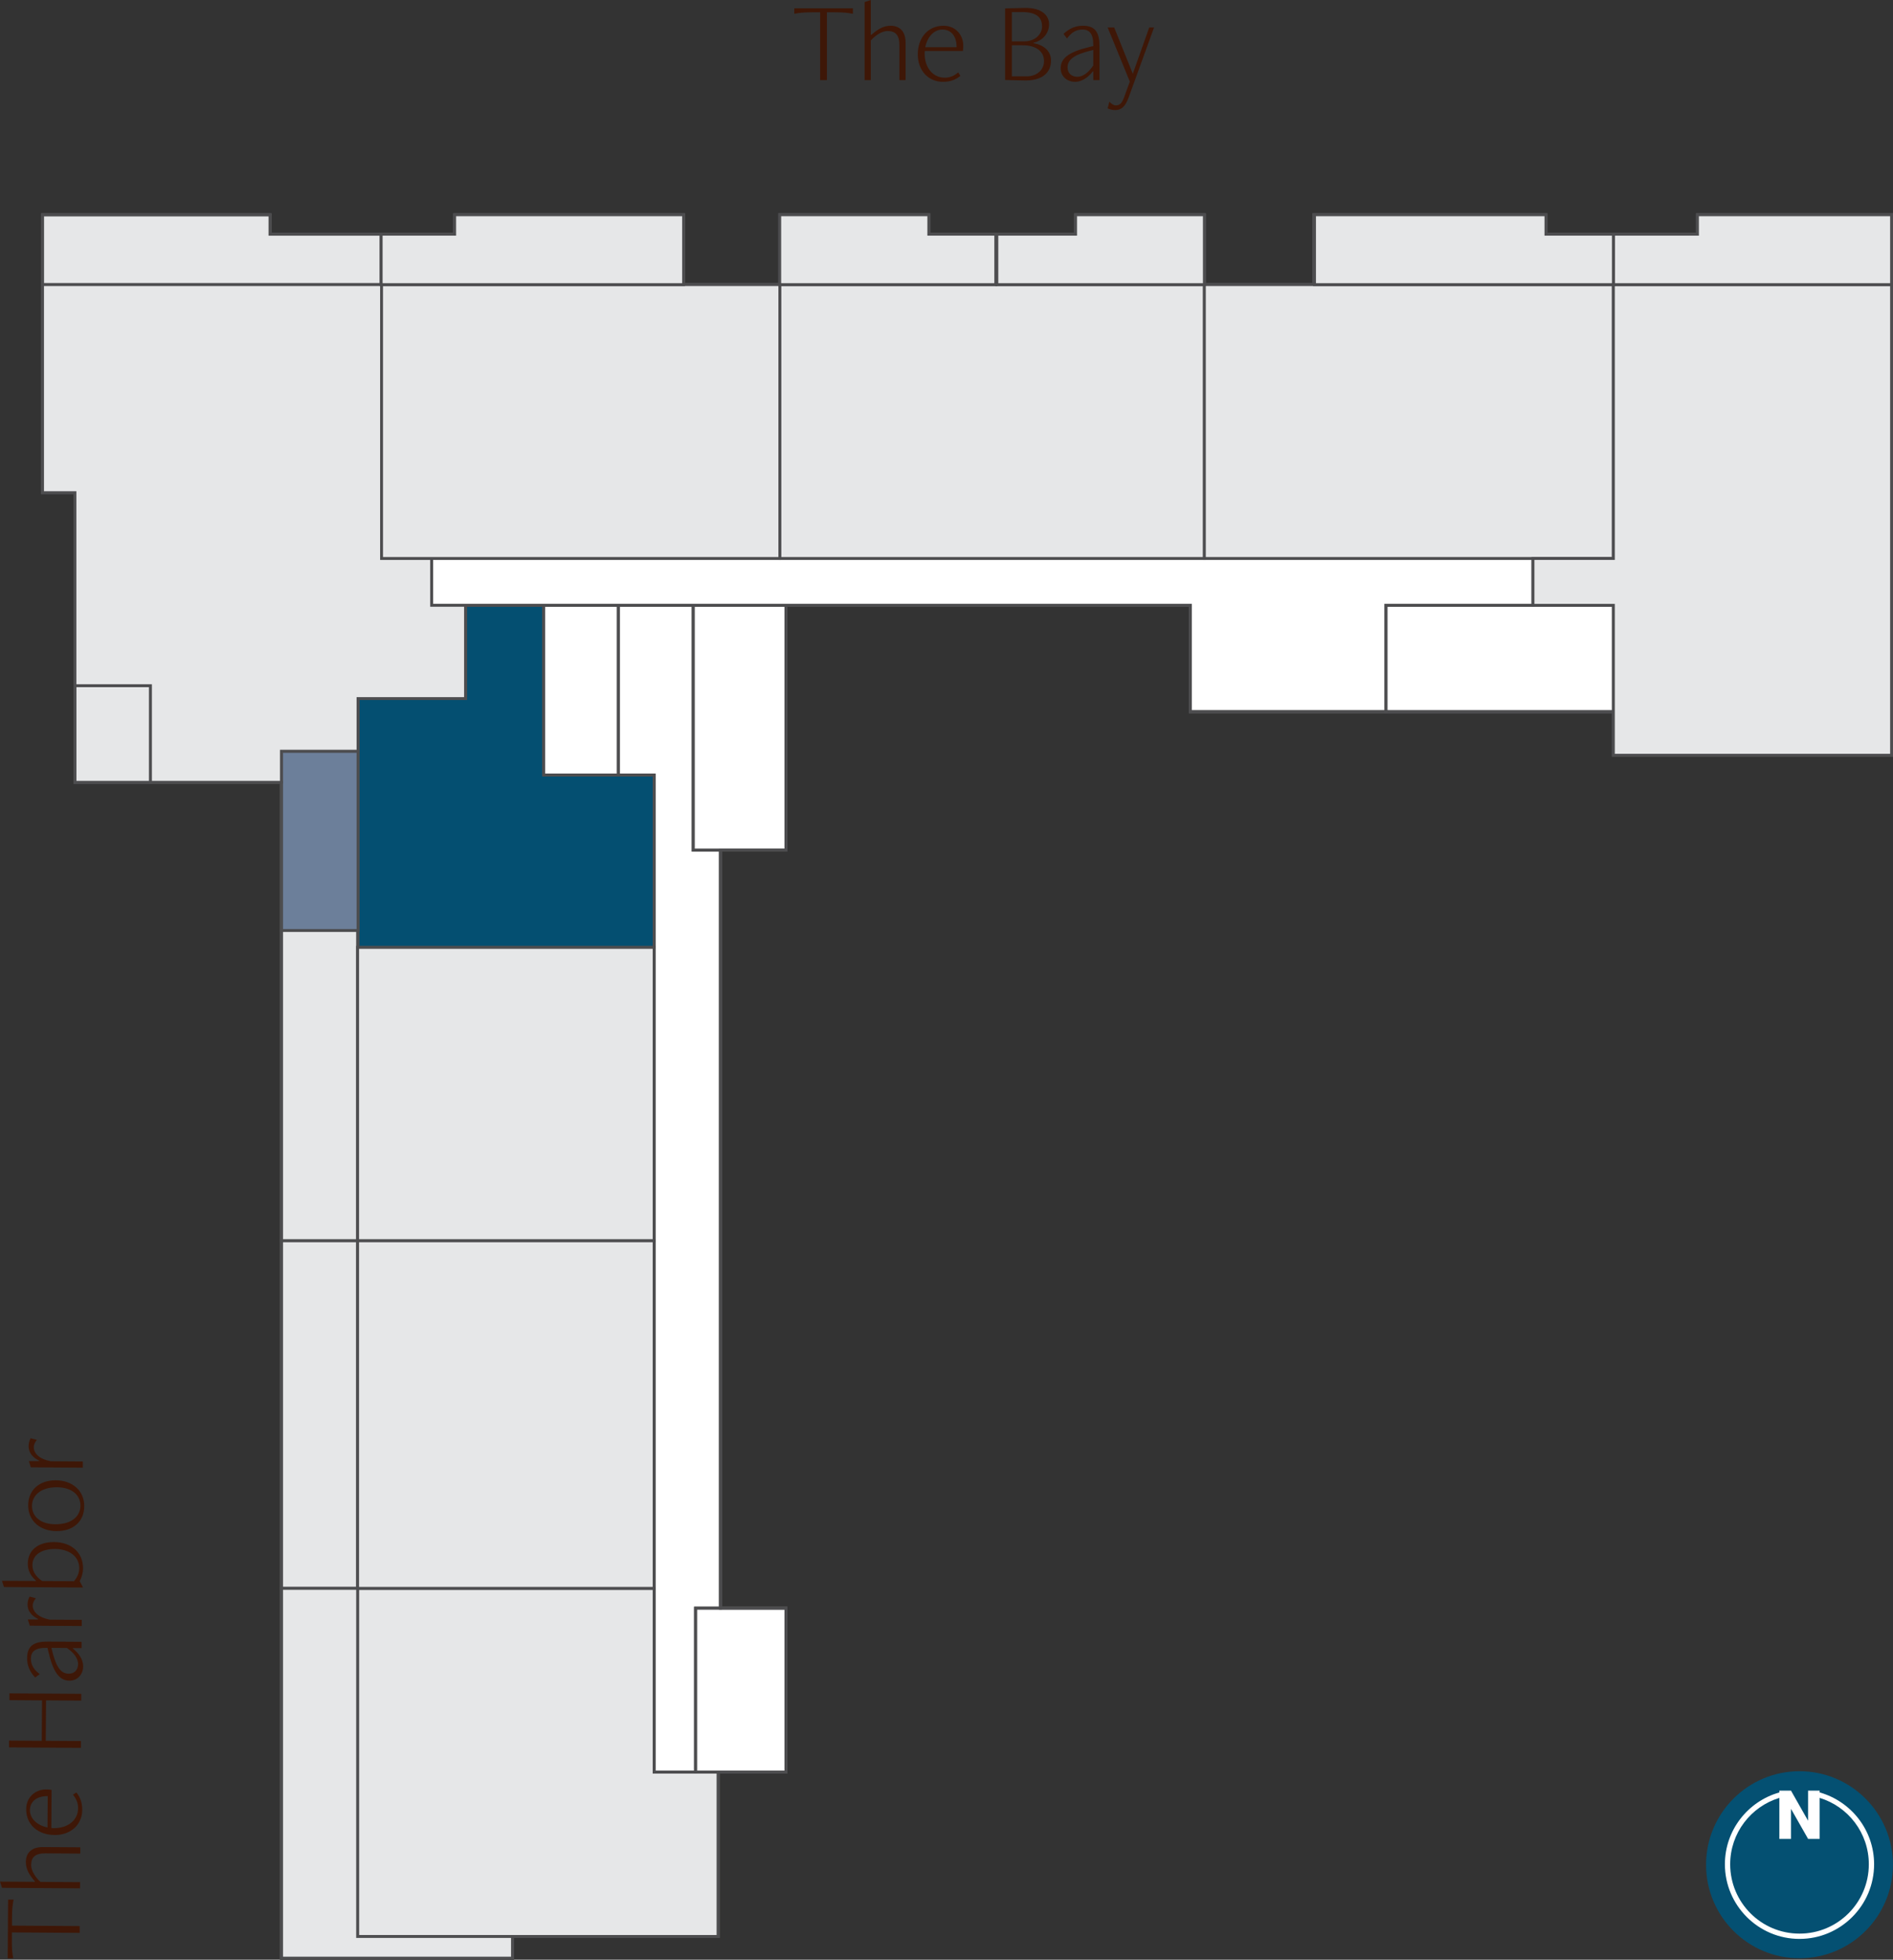 <?xml version="1.0" encoding="UTF-8"?>
<svg id="Artwork" xmlns="http://www.w3.org/2000/svg" xmlns:xlink="http://www.w3.org/1999/xlink" viewBox="0 0 329.62 341.04">
  <rect x="0" y="0" width="329.62" height="341.04" fill="#333333" stroke="none"/>
  <defs>
    <style>
      .cls-1, .cls-2 {
        fill: none;
      }

      .cls-3 {
        fill: #044f71;
      }

      .cls-3, .cls-4, .cls-2, .cls-5, .cls-6 {
        stroke: #4d4d4f;
        stroke-miterlimit: 10;
        stroke-width: .5px;
      }

      .cls-4, .cls-7 {
        fill: #fff;
      }

      .cls-8 {
        fill: #045072;
      }

      .cls-9 {
        clip-path: url(#clippath-1);
      }

      .cls-10 {
        fill: #3e1707;
      }

      .cls-5 {
        fill: #e6e7e8;
      }

      .cls-11 {
        clip-path: url(#clippath);
      }

      .cls-6 {
        fill: #6c7f9a;
      }
    </style>
    <clipPath id="clippath">
      <rect class="cls-1" x="297.07" y="308.24" width="32.55" height="32.55"/>
    </clipPath>
    <clipPath id="clippath-1">
      <rect class="cls-1" x="300.35" y="311.62" width="25.98" height="25.8"/>
    </clipPath>
  </defs>
  <polygon class="cls-4" points="49 340.79 49 136.14 13.05 136.14 13.05 117.15 13.05 117.15 13.05 85.74 7.41 85.74 7.41 37.38 47.03 37.38 47.03 40.76 79.17 40.76 79.17 37.38 119.03 37.38 119.03 49.53 135.77 49.53 135.77 37.38 161.73 37.38 161.73 40.76 187.29 40.76 187.29 37.38 209.71 37.38 209.71 49.53 228.75 49.53 228.75 37.38 269.19 37.38 269.19 40.76 295.57 40.76 295.57 37.38 329.37 37.38 329.37 131.44 280.93 131.44 280.93 123.87 207.25 123.87 207.25 105.34 136.87 105.34 136.87 147.95 125.46 147.95 125.46 279.85 136.87 279.85 136.87 308.38 125.06 308.38 125.06 337 89.24 337 89.24 340.79 49 340.79"/>
  <g>
    <path class="cls-10" d="M142.81,13.94V2.14h-1.34c-1.4,0-2.3.08-3.16.26v-.96h10.2v.96c-.86-.18-1.76-.26-3.16-.26h-1.36v11.8s-1.18,0-1.18,0Z"/>
    <path class="cls-10" d="M156.61,13.94v-6.04c0-1.9-.76-2.5-2.08-2.5-.96,0-2.12.76-2.9,1.64v6.9h-1.08V.36l1.08-.36v6.06h.1c1.12-1,2.14-1.58,3.34-1.58,1.6,0,2.62.98,2.62,2.96v6.5s-1.08,0-1.08,0Z"/>
    <path class="cls-10" d="M167.23,13.2c-.76.64-1.72,1.04-3.04,1.04-2.52,0-4.38-1.94-4.38-4.78s1.74-4.98,4.48-4.98c2.14,0,3.44,1.66,3.44,3.44,0,.32-.02.66-.06.96h-6.64c-.02.16-.02.32-.02.48,0,2.36,1.38,4.16,3.5,4.16.96,0,1.68-.36,2.34-.92,0,0,.38.6.38.6ZM166.57,8.22c0-2.1-1.1-3.08-2.48-3.08s-2.6,1.18-2.98,3.08h5.46,0Z"/>
    <path class="cls-10" d="M175.01,13.92V1.46l3.32-.08c3.22-.08,4.34,1.42,4.34,2.84,0,1.54-1.08,2.86-2.72,3.22v.08c1.86.3,3.06,1.42,3.06,3,0,2.24-1.66,3.56-4.72,3.48l-3.28-.08ZM178.35,7.2c1.88,0,3.1-1.24,3.1-2.6,0-1.64-1.06-2.5-3.48-2.5h-1.78v5.1h2.16,0ZM178.87,13.28c1.48,0,2.92-.98,2.92-2.64,0-1.84-1.58-2.76-3.68-2.76h-1.92v5.4s2.68,0,2.68,0Z"/>
    <path class="cls-10" d="M190.37,13.94v-1.52h-.08c-.82,1.08-1.96,1.82-3.08,1.82-1.42,0-2.52-.96-2.52-2.36,0-1.76,1.44-2.86,5.08-3.72l.6-.14v-.24c0-2-.74-2.64-1.9-2.64s-1.98.6-2.68,1.56l-.6-.8c1.1-1.04,2.18-1.42,3.4-1.42,2.24,0,2.86,1.34,2.86,3.56v5.9s-1.08,0-1.08,0ZM190.37,8.7l-.52.12c-2.84.72-3.96,1.56-3.96,2.92,0,1,.7,1.62,1.7,1.62s1.94-.74,2.78-1.96v-2.7h0Z"/>
    <path class="cls-10" d="M196.73,14.2l-3.86-9.42h1.14l3.24,8.06,2.86-8.06h.84l-4.4,12.12c-.64,1.76-1.36,2.26-2.42,2.26-.46,0-.92-.14-1.26-.3l.3-1.16c.32.34.72.64,1.12.64.7,0,1.08-.4,1.44-1.4l1-2.74h0Z"/>
  </g>
  <g>
    <path class="cls-10" d="M13.87,336.37l-11.8-.08v1.34c-.02,1.4.06,2.3.23,3.16h-.96l.07-10.21h.96c-.19.87-.27,1.77-.28,3.17v1.36l11.79.08v1.18h0Z"/>
    <path class="cls-10" d="M13.97,322.57l-6.04-.04c-1.9-.01-2.5.74-2.51,2.06,0,.96.75,2.12,1.62,2.91l6.9.04v1.08l-13.59-.09-.35-1.08,6.06.04v-.1c-.99-1.13-1.56-2.15-1.56-3.35.01-1.6,1-2.61,2.98-2.6l6.5.04v1.08h-.01Z"/>
    <path class="cls-10" d="M13.3,311.94c.63.77,1.03,1.73,1.02,3.05-.02,2.52-1.97,4.37-4.81,4.35-2.86-.02-4.97-1.77-4.95-4.51.01-2.14,1.68-3.43,3.46-3.42.32,0,.66.03.96.07l-.04,6.64c.16.02.32.02.48.02,2.36.02,4.17-1.35,4.18-3.47,0-.96-.35-1.68-.9-2.35l.6-.38h0ZM8.31,312.57c-2.1-.01-3.09,1.08-3.1,2.46,0,1.38,1.16,2.61,3.06,3l.04-5.46Z"/>
    <path class="cls-10" d="M14.14,295.95l-6.12-.04-.05,7.04,6.12.04v1.18l-12.51-.08v-1.18l5.69.04.05-7.04-5.68-.04v-1.18l12.51.08v1.18h-.01Z"/>
    <path class="cls-10" d="M14.2,286.81h-1.52v.07c1.07.83,1.81,1.97,1.8,3.09,0,1.42-.98,2.51-2.38,2.51-1.76-.01-2.85-1.46-3.69-5.11l-.14-.6h-.24c-2-.01-2.65.72-2.65,1.88s.59,1.98,1.54,2.69l-.8.59c-1.03-1.11-1.41-2.19-1.4-3.41.02-2.24,1.36-2.85,3.58-2.84l5.9.04v1.08h0ZM8.96,286.77l.12.52c.7,2.84,1.53,3.97,2.89,3.98,1,0,1.62-.69,1.63-1.69,0-.96-.73-1.95-1.94-2.79l-2.7-.02Z"/>
    <path class="cls-10" d="M14.23,282.97l-9.04-.06-.35-1.08h1.78v-.09c-1.12-.53-1.83-1.41-1.82-2.51,0-.46.13-.98.35-1.38l1.1.29c-.3.34-.55.8-.55,1.26,0,1.08.95,2.07,2.96,2.46l5.58.04v1.08h-.01Z"/>
    <path class="cls-10" d="M14.47,276.27l-13.78-.09-.35-1.08,5.92.04v-.08c-.83-.71-1.43-1.65-1.42-2.95.02-2.34,1.81-3.77,4.59-3.75,3.06.02,5.05,1.89,5.03,4.57,0,.84-.27,1.64-.58,2.24l.59,1.11h0ZM12.88,275.18c.56-.68.91-1.39.92-2.27.01-2.04-1.76-3.33-4.18-3.35-2.32-.02-3.97.97-3.98,2.83,0,1.18.73,2.08,1.7,2.75,0,0,5.54.04,5.54.04Z"/>
    <path class="cls-10" d="M9.86,266.46c-2.86-.02-4.97-1.75-4.95-4.54.02-2.64,1.97-4.33,4.81-4.31,2.86.02,4.97,1.79,4.95,4.53-.02,2.68-1.97,4.33-4.81,4.31h0ZM9.95,258.82c-2.98-.02-4.37,1.53-4.38,3.25-.01,1.8,1.44,3.17,4.04,3.19,2.98.02,4.39-1.49,4.4-3.23.01-1.8-1.46-3.19-4.06-3.21Z"/>
    <path class="cls-10" d="M14.41,255.41l-9.04-.06-.35-1.08h1.78v-.09c-1.12-.53-1.83-1.41-1.82-2.51,0-.46.13-.98.35-1.38l1.1.29c-.3.34-.55.8-.55,1.26,0,1.08.95,2.07,2.96,2.46l5.58.04v1.08h-.01Z"/>
  </g>
  <polygon class="cls-5" points="62.27 337 125.06 337 125.06 308.38 113.9 308.38 113.9 276.42 62.27 276.42 62.27 337"/>
  <rect class="cls-5" x="49" y="215.9" width="13.27" height="60.51"/>
  <rect class="cls-5" x="62.27" y="215.9" width="51.63" height="60.51"/>
  <rect class="cls-5" x="49" y="161.93" width="13.27" height="53.97"/>
  <rect class="cls-5" x="62.27" y="164.85" width="51.63" height="51.05"/>
  <polygon class="cls-3" points="62.34 130.73 62.34 130.73 62.34 164.85 113.9 164.85 113.9 134.87 94.65 134.87 94.65 105.34 81.06 105.34 81.06 121.57 62.34 121.57 62.34 130.73"/>
  <polygon class="cls-6" points="49 161.93 62.34 161.93 62.34 130.73 57.58 130.73 57.58 130.73 49 130.73 49 161.93"/>
  <polygon class="cls-5" points="49 276.42 49 340.79 89.24 340.79 89.24 337 62.27 337 62.27 276.42 49 276.42"/>
  <rect class="cls-2" x="121.11" y="279.85" width="15.76" height="28.53"/>
  <rect class="cls-2" x="241.33" y="105.34" width="39.6" height="18.54"/>
  <rect class="cls-2" x="120.7" y="105.34" width="16.17" height="42.62"/>
  <rect class="cls-2" x="94.65" y="105.34" width="13.02" height="29.53"/>
  <polygon class="cls-2" points="266.93 105.34 241.33 105.34 241.33 123.87 207.25 123.87 207.25 105.34 75.16 105.34 75.16 97.19 266.93 97.19 266.93 105.34"/>
  <polygon class="cls-5" points="7.41 37.38 7.41 49.53 66.36 49.53 66.36 40.76 47.03 40.76 47.03 37.38 7.41 37.38"/>
  <polygon class="cls-2" points="49 340.79 49 136.14 13.05 136.14 13.05 117.15 13.05 117.15 13.05 85.74 7.41 85.74 7.41 37.38 47.03 37.38 47.03 40.76 79.17 40.76 79.17 37.38 119.03 37.38 119.03 49.53 135.77 49.53 135.77 37.38 161.73 37.38 161.73 40.76 187.29 40.76 187.29 37.38 209.71 37.38 209.71 49.53 228.75 49.53 228.75 37.38 269.19 37.38 269.19 40.76 295.57 40.76 295.57 37.38 329.37 37.38 329.37 131.44 280.93 131.44 280.93 123.87 207.25 123.87 207.25 105.34 136.87 105.34 136.87 147.95 125.46 147.95 125.46 279.85 136.87 279.85 136.87 308.38 125.06 308.38 125.06 337 89.24 337 89.24 340.79 49 340.79"/>
  <rect class="cls-5" x="13.06" y="119.33" width="13.14" height="16.81"/>
  <polygon class="cls-5" points="7.41 85.74 13.05 85.74 13.05 119.33 26.2 119.33 26.2 136.14 49 136.14 49 130.73 62.34 130.73 62.34 121.57 81.06 121.57 81.06 105.34 75.16 105.34 75.16 97.19 66.45 97.19 66.45 49.53 7.41 49.53 7.41 85.74"/>
  <polygon class="cls-2" points="121.11 308.38 113.9 308.38 113.9 134.87 107.66 134.87 107.66 105.34 120.7 105.34 120.7 147.95 136.87 147.95 136.87 147.95 125.46 147.95 125.46 279.85 121.11 279.85 121.11 308.38"/>
  <rect class="cls-5" x="66.44" y="49.53" width="69.35" height="47.66"/>
  <rect class="cls-5" x="135.8" y="49.53" width="73.92" height="47.66"/>
  <rect class="cls-5" x="209.71" y="49.53" width="71.21" height="47.66"/>
  <polygon class="cls-5" points="280.93 97.19 266.93 97.19 266.93 105.34 280.93 105.34 280.93 131.43 329.37 131.43 329.37 49.53 280.93 49.53 280.93 97.19"/>
  <polygon class="cls-5" points="295.57 40.76 280.93 40.76 280.93 49.53 329.37 49.53 329.37 37.38 295.57 37.38 295.57 40.76"/>
  <polygon class="cls-5" points="228.89 37.38 228.89 49.53 280.93 49.53 280.93 40.76 269.19 40.76 269.19 37.38 228.89 37.38"/>
  <polygon class="cls-5" points="187.29 40.76 173.58 40.76 173.58 49.53 209.71 49.53 209.71 37.38 187.29 37.38 187.29 40.76"/>
  <polygon class="cls-5" points="135.77 37.38 135.77 49.53 173.39 49.53 173.39 40.76 161.73 40.76 161.73 37.38 135.77 37.38"/>
  <polygon class="cls-5" points="79.17 40.76 66.37 40.76 66.37 49.53 119.03 49.53 119.03 37.38 79.17 37.38 79.17 40.76"/>
  <g class="cls-11">
    <path class="cls-8" d="M313.34,340.79c8.99,0,16.27-7.29,16.27-16.27s-7.29-16.28-16.27-16.28-16.27,7.29-16.27,16.28,7.29,16.27,16.27,16.27"/>
  </g>
  <g class="cls-9">
    <path class="cls-7" d="M316.85,311.93v-.31h-2.02v5.23l-2.97-5.23h-2.03v.31c-5.46,1.54-9.48,6.55-9.48,12.5,0,7.16,5.83,12.99,12.99,12.99s12.99-5.82,12.99-12.99c0-5.95-4.02-10.96-9.48-12.5M313.34,336.5c-6.67,0-12.07-5.4-12.07-12.07,0-5.45,3.61-10.04,8.56-11.55v7.14h2.03v-5.23l2.98,5.23h2.01v-7.14c4.95,1.5,8.56,6.1,8.56,11.55,0,6.67-5.4,12.07-12.07,12.07"/>
  </g>
</svg>
